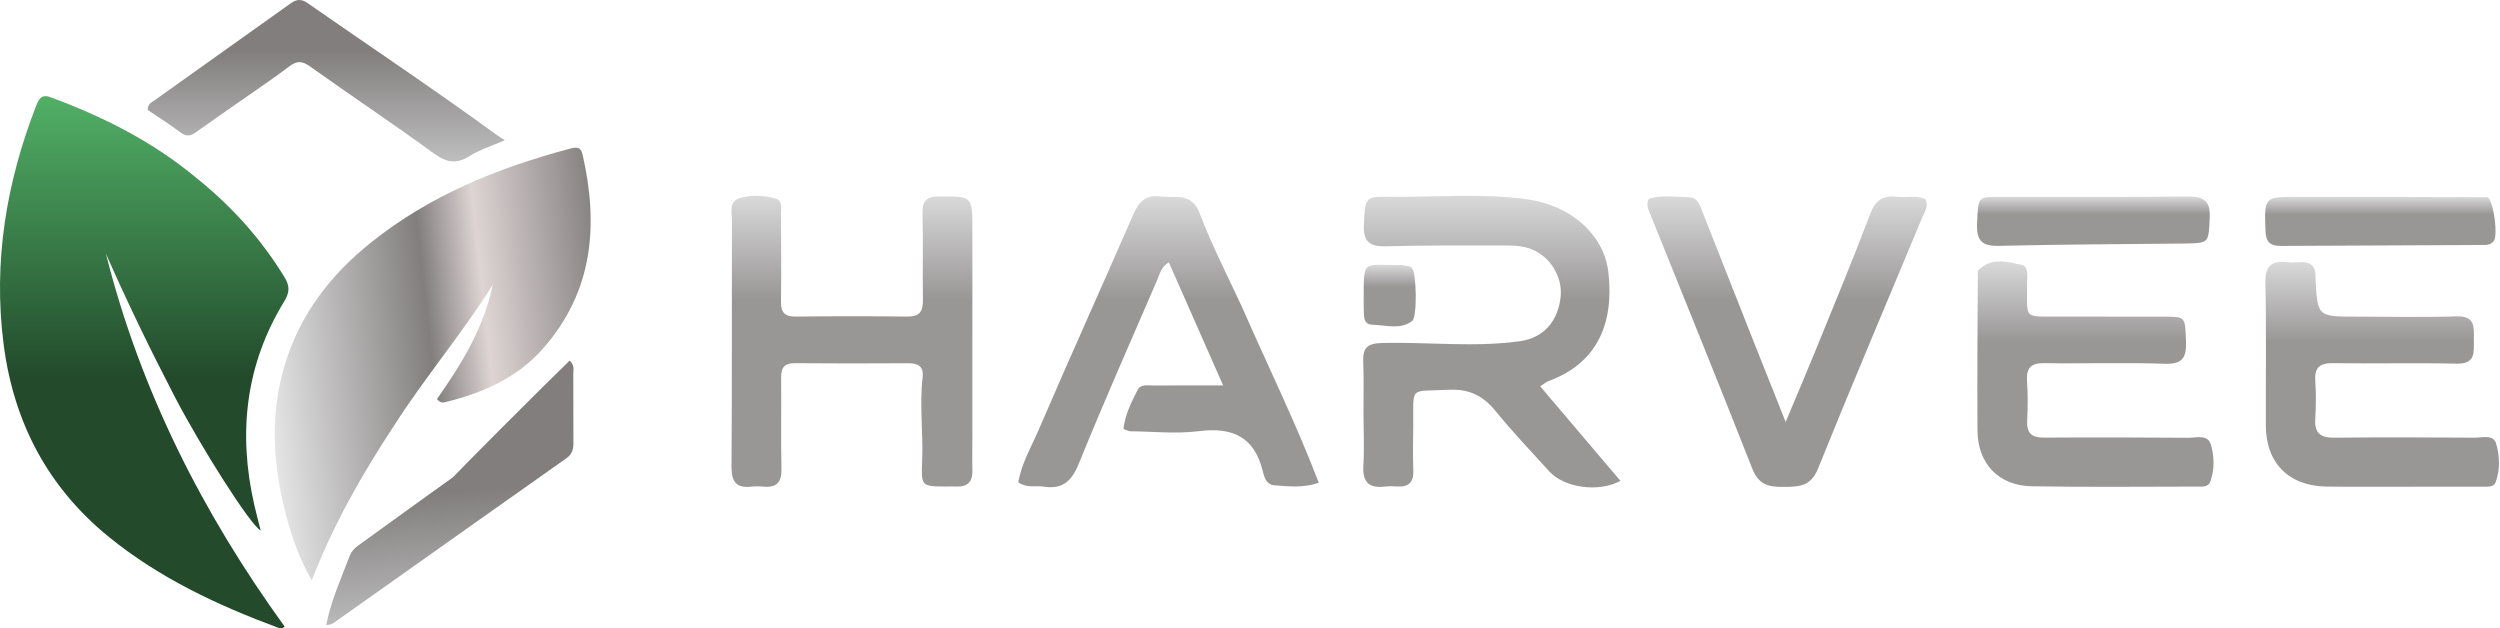 <svg width="728" height="183" viewBox="0 0 728 183" fill="none" xmlns="http://www.w3.org/2000/svg">
<path d="M397.048 120.492C397.038 115.163 397.172 110.328 396.975 105.507C396.819 101.662 397.778 100.015 402.221 99.891C415.687 99.514 429.185 101.23 442.614 99.356C449.405 98.409 453.68 93.648 454.449 86.496C455.096 80.483 451.256 74.393 445.484 72.387C442.604 71.385 439.567 71.471 436.584 71.471C425.595 71.471 414.601 71.423 403.617 71.716C398.997 71.839 396.949 70.523 397.16 65.539C397.488 57.809 397.605 57.191 403.602 57.295C417.239 57.531 430.944 56.16 444.5 58.002C457.783 59.806 467.133 68.536 468.36 79.318C470.086 94.485 464.911 105.828 450.982 110.956C450.259 111.222 449.643 111.78 448.509 112.499C456.418 121.817 464.112 130.881 471.867 140.017C465.544 143.49 455.484 142.043 451.162 137.283C445.902 131.489 440.489 125.815 435.556 119.753C431.904 115.265 427.903 113.217 421.9 113.506C410.044 114.076 411.679 112.243 411.536 123.988C411.484 128.316 411.392 132.652 411.56 136.974C411.695 140.453 410.179 141.87 406.821 141.664C405.66 141.593 404.475 141.543 403.327 141.688C398.548 142.293 396.705 140.287 397.012 135.475C397.318 130.666 397.059 125.821 397.048 120.492Z" fill="url(#paint0_linear_10_32)"/>
<path d="M283.159 126.481C283.154 130.311 283.072 133.646 283.163 136.976C283.255 140.398 281.649 141.87 278.305 141.671C277.309 141.611 276.305 141.679 275.306 141.677C268.268 141.661 268.232 141.443 268.531 134.243C268.87 126.098 267.725 117.937 268.669 109.783C269.031 106.658 267.289 105.759 264.44 105.776C253.442 105.841 242.442 105.857 231.444 105.76C228.326 105.733 227.43 107.136 227.463 110.027C227.566 118.859 227.36 127.696 227.563 136.524C227.654 140.471 226.142 142.062 222.297 141.705C221.14 141.598 219.953 141.582 218.801 141.713C214.426 142.21 212.996 140.292 213.024 135.961C213.176 112.131 213.076 88.299 213.14 64.467C213.146 62.093 212.207 58.805 215.113 57.808C218.543 56.632 222.397 56.819 225.935 57.859C227.9 58.436 227.415 60.626 227.424 62.23C227.471 70.729 227.542 79.23 227.42 87.727C227.374 90.885 228.419 92.231 231.731 92.191C242.562 92.06 253.397 92.052 264.228 92.186C267.824 92.231 268.808 90.622 268.756 87.332C268.626 79.001 268.84 70.664 268.64 62.336C268.556 58.834 269.37 57.237 273.288 57.212C283.141 57.151 283.15 56.977 283.154 66.988C283.162 86.653 283.157 106.318 283.159 126.481Z" fill="url(#paint1_linear_10_32)"/>
<path d="M361.87 89.844C369.324 106.872 377.416 123.223 384.032 140.6C379.265 142.176 375.139 141.609 371.072 141.317C368.853 141.158 368.167 139.064 367.761 137.363C365.348 127.266 358.967 124.296 349.063 125.557C342.514 126.39 335.764 125.654 329.104 125.585C328.638 125.58 328.175 125.275 327.15 124.909C327.599 120.82 329.442 117.145 331.272 113.535C332.154 111.795 334.2 112.26 335.826 112.252C342.255 112.218 348.685 112.238 356.177 112.238C350.666 99.743 345.6 88.257 340.371 76.403C338.048 77.736 337.65 79.978 336.856 81.812C329.189 99.528 321.381 117.189 314.125 135.074C312.012 140.283 309.246 142.582 303.763 141.689C301.526 141.325 299.103 142.241 296.531 140.443C297.443 134.978 300.358 130.062 302.538 124.99C311.543 104.042 320.953 83.269 330.055 62.362C331.65 58.697 333.629 56.693 337.893 57.21C342.257 57.739 346.97 55.87 349.381 62.206C352.924 71.52 357.541 80.425 361.87 89.844Z" fill="url(#paint2_linear_10_32)"/>
<path d="M510.272 98.484C513.406 106.35 516.395 113.86 519.983 122.876C523.338 114.86 526.124 108.36 528.786 101.81C534.112 88.711 539.552 75.652 544.549 62.427C546.062 58.422 548.176 56.818 552.268 57.302C555.04 57.629 557.92 56.788 560.623 57.982C561.745 59.975 560.471 61.589 559.809 63.184C549.661 87.609 539.292 111.943 529.4 136.47C527.216 141.884 523.587 141.732 519.121 141.786C514.887 141.837 512.055 141.024 510.28 136.506C500.551 111.735 490.512 87.087 480.58 62.396C480.028 61.022 479.23 59.675 480.165 57.87C483.893 56.705 487.88 57.35 491.811 57.441C494.555 57.505 495.062 59.951 495.845 61.927C500.623 73.987 505.37 86.059 510.272 98.484Z" fill="url(#paint3_linear_10_32)"/>
<path d="M575.944 78.857C579.857 74.734 584.417 76.265 588.606 77.106C590.898 77.567 590.263 80.437 590.283 82.363C590.4 93.288 588.82 92.126 600.178 92.185C610.171 92.237 620.165 92.183 630.159 92.208C636.491 92.224 636.271 92.26 636.556 99.158C636.748 103.803 635.874 106.128 630.374 105.932C618.73 105.516 607.059 105.942 595.403 105.75C591.441 105.685 590.01 107.083 590.271 110.977C590.527 114.792 590.518 118.644 590.314 122.464C590.117 126.166 591.639 127.463 595.271 127.436C609.261 127.334 623.253 127.38 637.243 127.479C639.592 127.495 642.905 126.416 643.815 129.488C644.839 132.942 644.894 136.77 643.624 140.289C643.03 141.935 641.122 141.694 639.647 141.695C623.658 141.706 607.665 141.887 591.68 141.604C581.937 141.432 575.896 134.993 575.839 125.285C575.75 109.963 575.853 94.639 575.944 78.857Z" fill="url(#paint4_linear_10_32)"/>
<path d="M704.137 141.725C694.976 141.724 686.314 141.793 677.654 141.701C666.554 141.584 659.856 134.913 659.812 123.949C659.756 110.125 659.997 96.295 659.685 82.478C659.573 77.494 661.415 75.84 666.048 76.355C667.364 76.501 668.712 76.413 670.042 76.356C672.993 76.229 674.363 77.643 674.265 80.557C674.259 80.723 674.268 80.89 674.277 81.057C674.839 92.213 674.839 92.209 686.307 92.205C695.968 92.202 705.636 92.444 715.286 92.125C720.896 91.939 720.411 95.384 720.386 98.978C720.361 102.509 721.005 106.028 715.356 105.897C703.37 105.619 691.372 105.936 679.382 105.756C675.468 105.697 673.943 107.027 674.211 110.961C674.459 114.608 674.432 118.297 674.201 121.947C673.938 126.099 675.688 127.502 679.75 127.457C693.406 127.306 707.065 127.375 720.723 127.449C722.924 127.461 726.084 126.424 726.895 129.227C727.942 132.846 728.062 136.843 726.704 140.494C726.147 141.991 724.108 141.704 722.626 141.711C716.63 141.739 710.633 141.724 704.137 141.725Z" fill="url(#paint5_linear_10_32)"/>
<path d="M724.475 57.434C726.321 59.25 727.339 68.436 726.254 70.062C725.26 71.553 723.634 71.336 722.183 71.344C702.884 71.449 683.585 71.5 664.287 71.617C661.267 71.635 659.817 70.648 659.706 67.304C659.376 57.338 659.251 57.309 669.128 57.307C687.434 57.304 705.74 57.344 724.475 57.434Z" fill="url(#paint6_linear_10_32)"/>
<path d="M636.061 70.918C617.758 71.115 599.941 71.163 582.134 71.598C577.006 71.723 575.483 69.963 575.726 64.969C576.094 57.403 575.801 57.34 582.074 57.329C600.236 57.295 618.398 57.408 636.557 57.224C641.134 57.178 643.756 57.891 643.473 63.408C643.096 70.78 643.424 70.797 636.061 70.918Z" fill="url(#paint7_linear_10_32)"/>
<path d="M407.933 77.138C409.329 77.404 410.512 77.398 411.13 77.987C412.508 79.298 412.753 92.316 411.229 93.472C407.758 96.104 403.588 94.656 399.746 94.573C396.653 94.505 397.279 91.632 397.12 89.571C397.07 88.911 397.114 88.244 397.112 87.58C397.089 74.864 396.834 77.436 407.933 77.138Z" fill="url(#paint8_linear_10_32)"/>
<path d="M57.108 51.746C67.444 60.035 76.033 69.562 82.846 80.723C84.37 83.22 84.421 85.062 82.781 87.741C71.474 106.213 69.266 126.152 74.061 147.083C74.609 149.475 75.248 151.845 75.902 154.457C73.04 153.117 58.497 130.179 50.877 115.51C43.774 101.835 37.055 87.977 30.846 73.868C40.839 113.657 59.028 149.496 82.885 182.452C82.058 183.268 81.504 182.982 81 182.795C63.361 176.249 46.422 168.33 31.682 156.336C13.892 141.861 3.952 122.93 1.041 100.165C-2.027 76.166 1.847 53.124 10.549 30.755C11.332 28.742 12.139 27.352 14.723 28.31C29.944 33.953 44.324 41.119 57.108 51.746Z" fill="url(#paint9_linear_10_32)"/>
<path d="M114.845 123.794C105.485 138.015 97.163 152.52 90.788 169C87.349 162.913 85.303 157.292 83.715 151.551C79.564 136.549 78.338 121.497 82.924 106.264C87.354 91.551 96.236 80.058 108.046 70.608C125.168 56.906 145.006 48.855 166.01 43.277C167.782 42.806 169.119 42.699 169.626 44.914C174.337 65.509 172.786 84.877 158.114 101.505C150.601 110.019 140.662 114.404 129.836 117.069C129.062 117.26 128.27 117.469 127.242 116.212C134.309 106.111 140.947 95.509 143.46 82.955C134.681 97.021 123.896 109.654 114.845 123.794Z" fill="url(#paint10_linear_10_32)"/>
<path d="M70.768 28.895C66.05 32.194 61.5 35.312 57.024 38.532C55.43 39.679 54.177 39.793 52.505 38.532C49.389 36.183 46.072 34.094 43 32.006C43.016 30.252 44.203 29.79 45.062 29.176C58.25 19.757 71.471 10.386 84.657 0.965C86.336 -0.235 87.733 -0.374 89.533 0.877C107.92 13.662 126.544 26.115 144.647 39.299C145.187 39.692 145.764 40.035 147 40.844C143.032 42.58 139.674 43.597 136.828 45.402C132.919 47.883 130.005 47.35 126.317 44.664C114.403 35.989 102.139 27.785 90.121 19.245C87.847 17.629 86.308 17.759 84.182 19.379C79.888 22.648 75.383 25.645 70.768 28.895Z" fill="url(#paint11_linear_10_32)"/>
<path d="M101.898 161.715C102.47 160.42 103.235 159.626 104.176 158.949C116.286 150.232 128.355 141.458 140.505 132.797C145.336 129.354 160.039 115.949 164.925 119.57C168.186 121.986 160.723 134.611 162.237 130.685C163.252 128.056 163.636 125.232 163.354 122.377C163.091 119.71 124.887 154.635 122.954 153.465C119.585 151.427 119.533 151.003 158.279 112.468C160.8 109.968 163.346 107.493 165.888 105C167.376 106.387 166.938 107.701 166.945 108.866C166.988 115.625 166.936 122.385 166.977 129.144C166.988 130.956 166.527 132.321 164.925 133.451C142.584 149.211 120.283 165.025 97.969 180.823C97.253 181.33 96.595 181.985 95 182C96.422 174.857 99.309 168.464 101.898 161.715Z" fill="url(#paint12_linear_10_32)"/>
<defs>
<linearGradient id="paint0_linear_10_32" x1="434.413" y1="57.024" x2="434.413" y2="141.933" gradientUnits="userSpaceOnUse">
<stop stop-color="#D9D9D9"/>
<stop offset="0.356" stop-color="#999696"/>
</linearGradient>
<linearGradient id="paint1_linear_10_32" x1="248.083" y1="57" x2="248.083" y2="141.789" gradientUnits="userSpaceOnUse">
<stop stop-color="#D9D9D9"/>
<stop offset="0.356" stop-color="#999696"/>
</linearGradient>
<linearGradient id="paint2_linear_10_32" x1="340.282" y1="57.13" x2="340.282" y2="141.877" gradientUnits="userSpaceOnUse">
<stop stop-color="#D9D9D9"/>
<stop offset="0.356" stop-color="#999696"/>
</linearGradient>
<linearGradient id="paint3_linear_10_32" x1="520.401" y1="57.181" x2="520.401" y2="141.788" gradientUnits="userSpaceOnUse">
<stop stop-color="#D9D9D9"/>
<stop offset="0.356" stop-color="#999696"/>
</linearGradient>
<linearGradient id="paint4_linear_10_32" x1="610.193" y1="76.119" x2="610.193" y2="141.762" gradientUnits="userSpaceOnUse">
<stop stop-color="#D9D9D9"/>
<stop offset="0.356" stop-color="#999696"/>
</linearGradient>
<linearGradient id="paint5_linear_10_32" x1="693.691" y1="76.265" x2="693.691" y2="141.749" gradientUnits="userSpaceOnUse">
<stop stop-color="#D9D9D9"/>
<stop offset="0.356" stop-color="#999696"/>
</linearGradient>
<linearGradient id="paint6_linear_10_32" x1="693.151" y1="57.307" x2="693.151" y2="71.617" gradientUnits="userSpaceOnUse">
<stop stop-color="#D9D9D9"/>
<stop offset="0.356" stop-color="#999696"/>
</linearGradient>
<linearGradient id="paint7_linear_10_32" x1="609.598" y1="57.222" x2="609.598" y2="71.604" gradientUnits="userSpaceOnUse">
<stop stop-color="#D9D9D9"/>
<stop offset="0.356" stop-color="#999696"/>
</linearGradient>
<linearGradient id="paint8_linear_10_32" x1="404.684" y1="77.107" x2="404.684" y2="95.045" gradientUnits="userSpaceOnUse">
<stop stop-color="#D9D9D9"/>
<stop offset="0.356" stop-color="#999696"/>
</linearGradient>
<linearGradient id="paint9_linear_10_32" x1="42" y1="28" x2="42" y2="183" gradientUnits="userSpaceOnUse">
<stop stop-color="#51B066"/>
<stop offset="0.529" stop-color="#224A2B"/>
</linearGradient>
<linearGradient id="paint10_linear_10_32" x1="206.617" y1="108.651" x2="78.997" y2="122.521" gradientUnits="userSpaceOnUse">
<stop offset="0.209" stop-color="#B4B4B4"/>
<stop offset="0.209" stop-color="#827E7E"/>
<stop offset="0.492" stop-color="#DED4D4"/>
<stop offset="0.623" stop-color="#827E7E"/>
<stop offset="1" stop-color="#E5E5E5"/>
</linearGradient>
<linearGradient id="paint11_linear_10_32" x1="95" y1="0" x2="95" y2="47" gradientUnits="userSpaceOnUse">
<stop offset="0.317" stop-color="#827E7E"/>
<stop offset="1" stop-color="#BEBEBE"/>
</linearGradient>
<linearGradient id="paint12_linear_10_32" x1="124.977" y1="110.095" x2="130.935" y2="182.005" gradientUnits="userSpaceOnUse">
<stop offset="0.466" stop-color="#827E7E"/>
<stop offset="1" stop-color="#BEBEBE"/>
</linearGradient>
</defs>
</svg>
